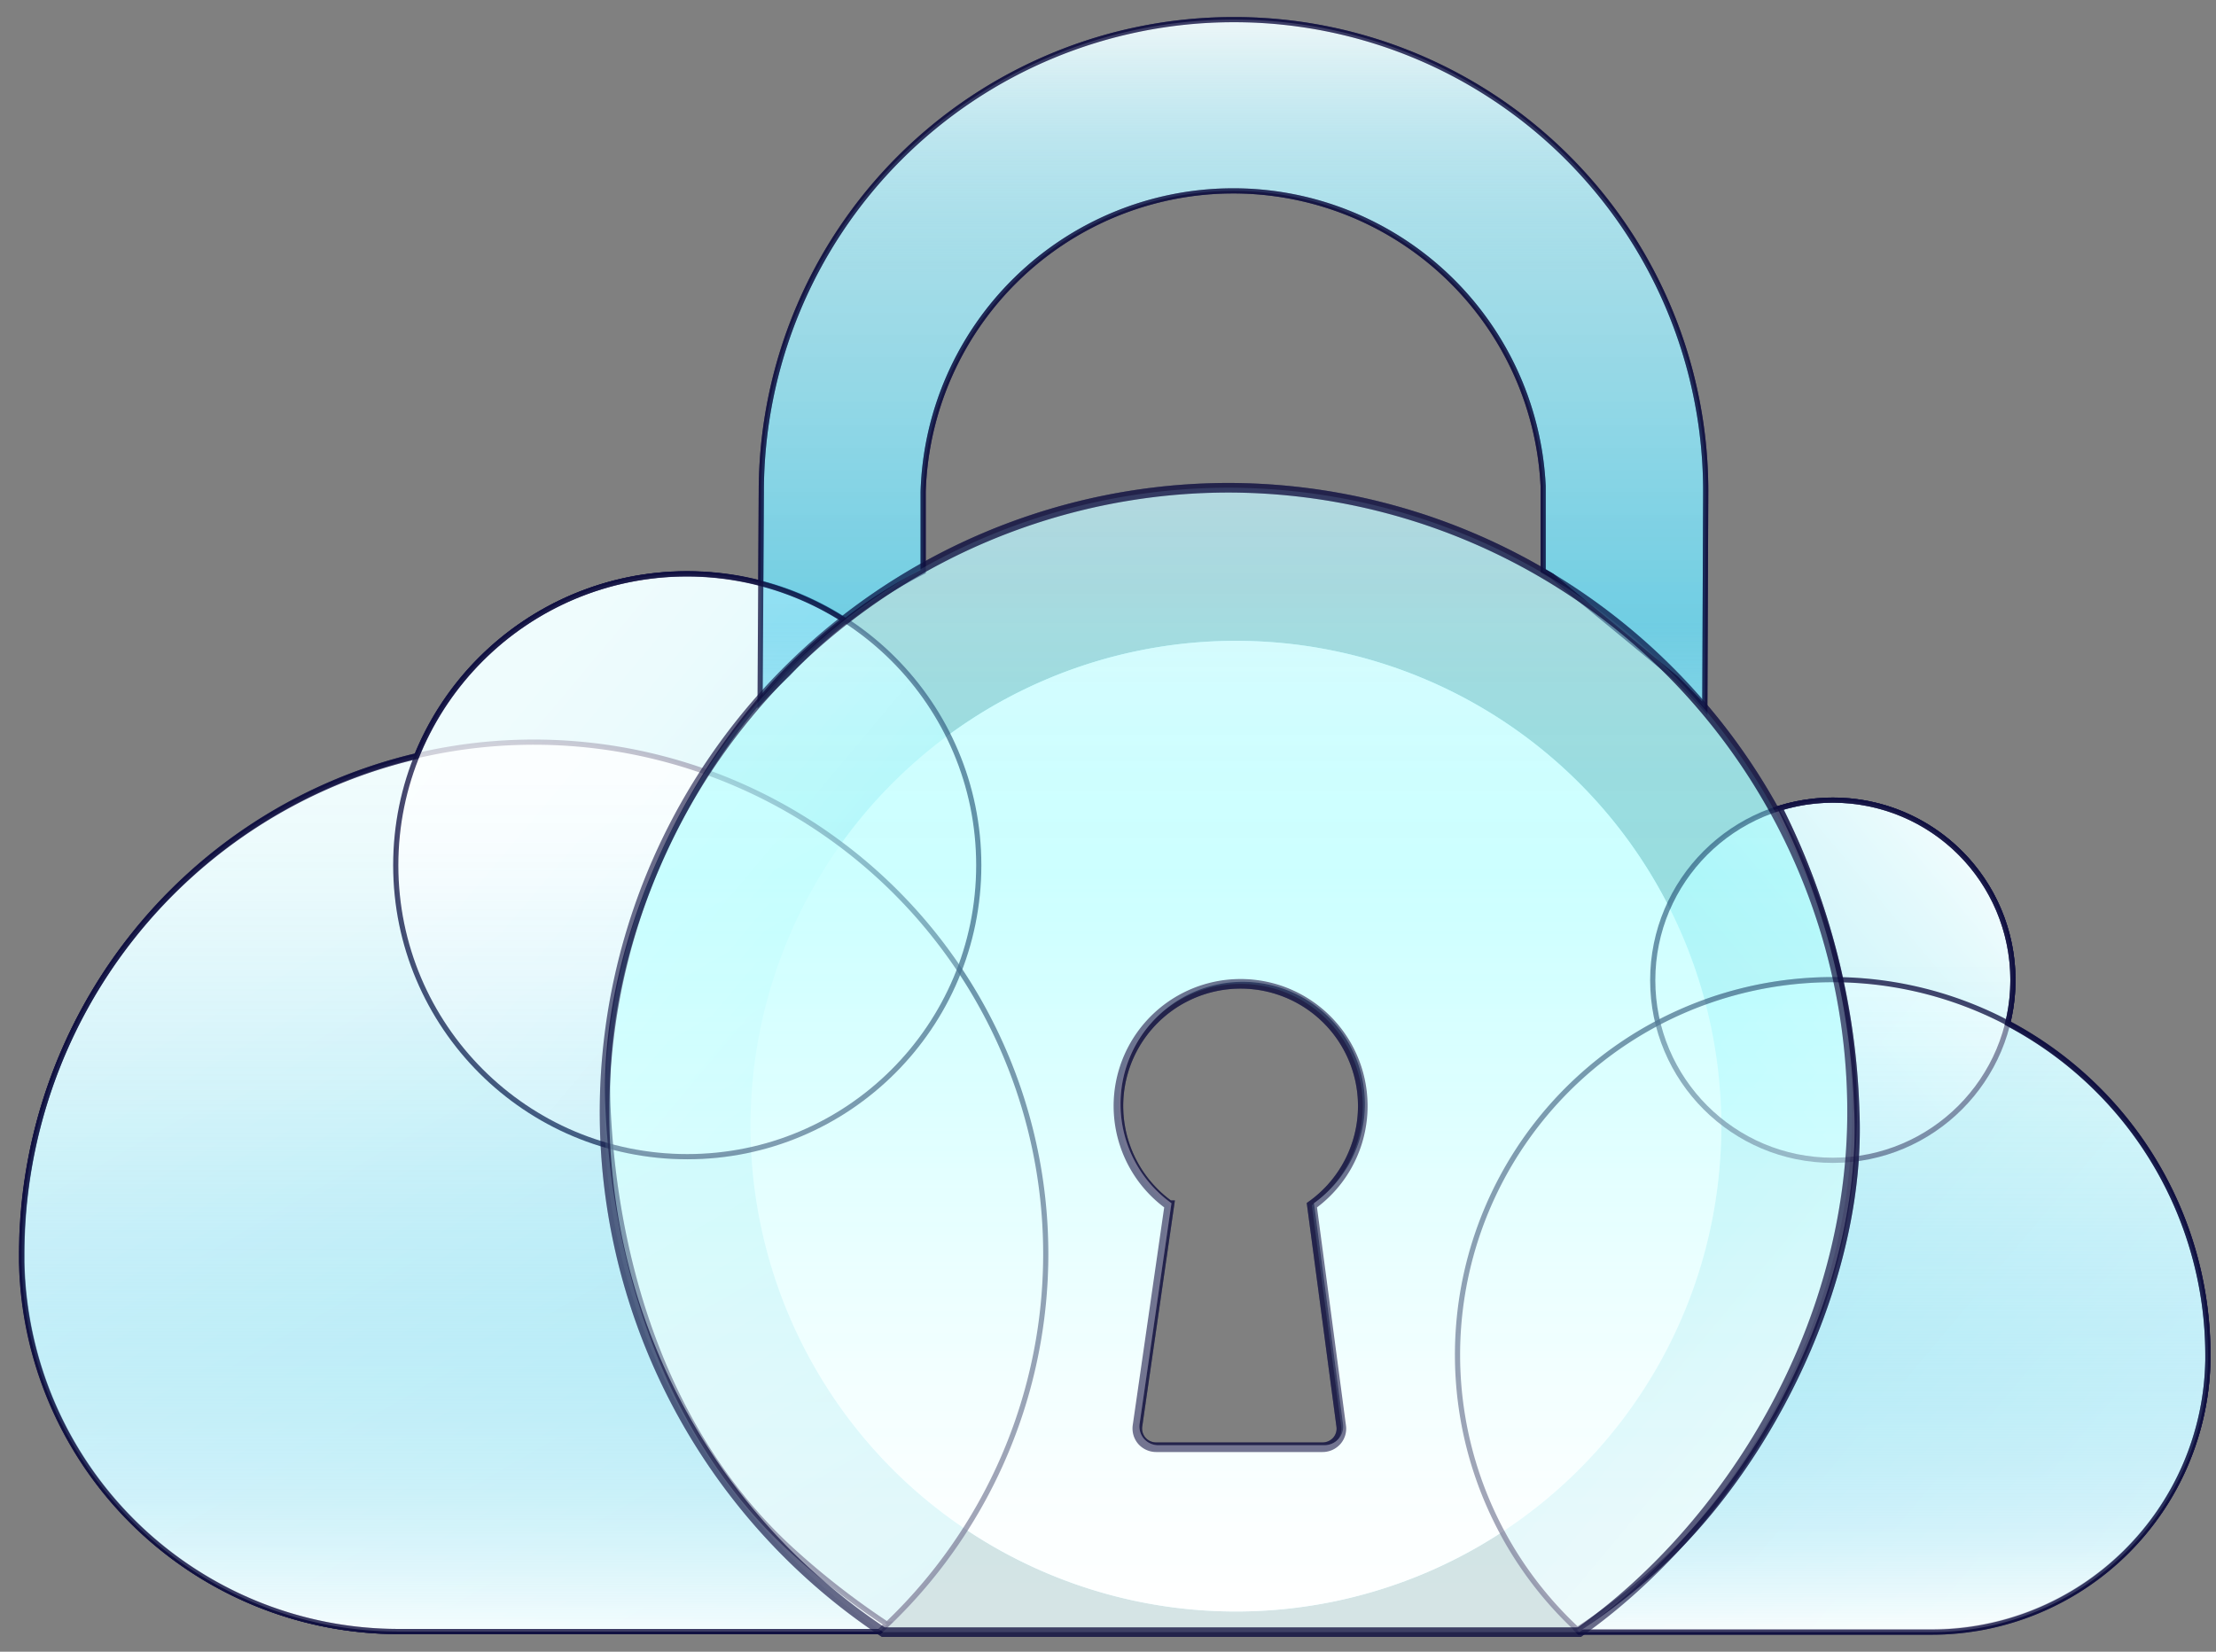 <svg xmlns="http://www.w3.org/2000/svg" xmlns:xlink="http://www.w3.org/1999/xlink" width="220" height="164" viewBox="0 0 220 164"><rect x="0" y="0" width="220" height="164" fill="#808080" stroke="none"/><defs><linearGradient id="linear-gradient" x1="28.34" y1="19373.77" x2="78.57" y2="19460.76" gradientTransform="translate(0 -19293.68)" gradientUnits="userSpaceOnUse"><stop offset="0.14" stop-color="#fff"/><stop offset="0.24" stop-color="#fff" stop-opacity="0.95"/><stop offset="0.41" stop-color="#fff" stop-opacity="0.8"/><stop offset="0.66" stop-color="#fff" stop-opacity="0.57"/><stop offset="0.95" stop-color="#fff" stop-opacity="0.26"/><stop offset="1" stop-color="#fff" stop-opacity="0.2"/></linearGradient><linearGradient id="linear-gradient-2" x1="195.66" y1="19379.52" x2="168.27" y2="19402.49" gradientTransform="translate(0 -19293.68)" gradientUnits="userSpaceOnUse"><stop offset="0" stop-color="#fff"/><stop offset="0.14" stop-color="#fff" stop-opacity="0.8"/><stop offset="0.29" stop-color="#fff" stop-opacity="0.62"/><stop offset="0.44" stop-color="#fff" stop-opacity="0.47"/><stop offset="0.58" stop-color="#fff" stop-opacity="0.35"/><stop offset="0.73" stop-color="#fff" stop-opacity="0.27"/><stop offset="0.87" stop-color="#fff" stop-opacity="0.22"/><stop offset="1" stop-color="#fff" stop-opacity="0.2"/></linearGradient><linearGradient id="linear-gradient-3" x1="46.06" y1="19360.99" x2="90.41" y2="19398.18" gradientTransform="translate(0 -19293.68)" gradientUnits="userSpaceOnUse"><stop offset="0" stop-color="#fff"/><stop offset="0.11" stop-color="#fff" stop-opacity="0.98"/><stop offset="0.25" stop-color="#fff" stop-opacity="0.92"/><stop offset="0.41" stop-color="#fff" stop-opacity="0.81"/><stop offset="0.58" stop-color="#fff" stop-opacity="0.67"/><stop offset="0.76" stop-color="#fff" stop-opacity="0.48"/><stop offset="0.95" stop-color="#fff" stop-opacity="0.26"/><stop offset="1" stop-color="#fff" stop-opacity="0.2"/></linearGradient><linearGradient id="linear-gradient-4" x1="208.77" y1="19450.71" x2="153.42" y2="19404.27" gradientTransform="translate(0 -19293.68)" gradientUnits="userSpaceOnUse"><stop offset="0" stop-color="#fff"/><stop offset="0.16" stop-color="#fff" stop-opacity="0.85"/><stop offset="0.57" stop-color="#fff" stop-opacity="0.5"/><stop offset="0.86" stop-color="#fff" stop-opacity="0.28"/><stop offset="1" stop-color="#fff" stop-opacity="0.2"/></linearGradient><linearGradient id="linear-gradient-5" x1="122.4" y1="19295.62" x2="122.4" y2="19389.1" gradientTransform="translate(0 -19293.68)" gradientUnits="userSpaceOnUse"><stop offset="0" stop-color="#fff"/><stop offset="0.13" stop-color="#c1ecf8" stop-opacity="0.75"/><stop offset="0.27" stop-color="#8adcf2" stop-opacity="0.52"/><stop offset="0.64" stop-color="#20bce5" stop-opacity="0.6"/><stop offset="1" stop-color="#e7f8fc" stop-opacity="0.99"/></linearGradient><linearGradient id="linear-gradient-6" x1="45.1" y1="19455.72" x2="45.1" y2="19350.66" gradientTransform="translate(0 -19293.68)" gradientUnits="userSpaceOnUse"><stop offset="0" stop-color="#fff"/><stop offset="0.13" stop-color="#c1ecf8" stop-opacity="0.75"/><stop offset="0.27" stop-color="#8adcf2" stop-opacity="0.52"/><stop offset="0.4" stop-color="#5dceec" stop-opacity="0.33"/><stop offset="0.52" stop-color="#39c4e8" stop-opacity="0.19"/><stop offset="0.64" stop-color="#20bce5" stop-opacity="0.09"/><stop offset="0.74" stop-color="#10b8e4" stop-opacity="0.02"/><stop offset="0.81" stop-color="#0bb6e3" stop-opacity="0"/></linearGradient><linearGradient id="linear-gradient-7" x1="187.88" y1="19455.72" x2="187.88" y2="19373.13" xlink:href="#linear-gradient-6"/><linearGradient id="linear-gradient-8" x1="121.9" y1="9974.11" x2="121.9" y2="10087.74" gradientTransform="translate(0 -9925.68)" gradientUnits="userSpaceOnUse"><stop offset="0" stop-color="#c1ecf8" stop-opacity="0.8"/><stop offset="0.07" stop-color="#adf2fa" stop-opacity="0.77"/><stop offset="0.17" stop-color="#95f9fd" stop-opacity="0.73"/><stop offset="0.26" stop-color="#87fefe" stop-opacity="0.71"/><stop offset="0.34" stop-color="#82ffff" stop-opacity="0.7"/><stop offset="0.46" stop-color="#a2ffff" stop-opacity="0.75"/><stop offset="0.63" stop-color="#caffff" stop-opacity="0.82"/><stop offset="0.78" stop-color="#e7ffff" stop-opacity="0.86"/><stop offset="0.91" stop-color="#f9ffff" stop-opacity="0.89"/><stop offset="1" stop-color="#fff" stop-opacity="0.9"/></linearGradient></defs><title>SecureCloudx165</title><g id="Layer_2" data-name="Layer 2"><g id="Layer_1-2" data-name="Layer 1"><g id="Secure-Cloud"><g id="Layer_1-2-3" data-name="Layer 1-2-3"><g id="Layer_2-2-2" data-name="Layer 2-2-2"><g id="Layer_1-2-2-2" data-name="Layer 1-2-2-2"><path d="M156.77,77.74a48.19,48.19,0,1,0,0,68.16A48.19,48.19,0,0,0,156.77,77.74Zm-23.44,63.65a1.83,1.83,0,0,1-.44,1.48,1.89,1.89,0,0,1-1.42.63H115a1.9,1.9,0,0,1-1.42-.63,1.88,1.88,0,0,1-.44-1.51l3.16-21.89a12.13,12.13,0,1,1,14.15,0Z" style="fill:#c2f9ff"/><path d="M39.69,162H87.31A50.82,50.82,0,1,0,2.18,124.58v.7A37.44,37.44,0,0,0,39.69,162Z" style="fill:#c2f9ff;stroke:#101141;stroke-miterlimit:10;stroke-width:0.514px;opacity:0.76;isolation:isolate"/><circle cx="181.96" cy="97.33" r="17.88" style="fill:#c2f9ff;stroke:#101141;stroke-miterlimit:10;stroke-width:0.514px;opacity:0.76;isolation:isolate"/><circle cx="68.23" cy="85.91" r="28.94" style="fill:#c2f9ff;stroke:#101141;stroke-miterlimit:10;stroke-width:0.514px;opacity:0.76;isolation:isolate"/><path d="M156.8,162h34.9a27.43,27.43,0,0,0,27.5-27v-.51A37.25,37.25,0,1,0,156.8,162Z" style="fill:#c2f9ff;stroke:#101141;stroke-miterlimit:10;stroke-width:0.514px;opacity:0.76;isolation:isolate"/><path d="M78.22,66.93A47.38,47.38,0,0,1,91.65,56.76V48.83a30.8,30.8,0,0,1,61.55-.57v8.43l.84.48,12.33,10.16c.88.88,2.07,2.07,2.88,3l.09-21.48a46.81,46.81,0,0,0-46.72-46.9h-.19A46.89,46.89,0,0,0,75.58,48.82h0l-.12,20.87C76.33,68.76,77.25,67.83,78.22,66.93Z" style="fill:#c2f9ff;stroke:#101141;stroke-miterlimit:10;stroke-width:0.514px;opacity:0.76;isolation:isolate"/><path d="M78.52,153.84C66.35,142.66,61.1,126,60.36,110c-.7-15.45,7.4-33.08,18.16-43.84a57.45,57.45,0,0,1,5.27-4.6A28.94,28.94,0,0,0,41.33,75.13,50.83,50.83,0,0,0,2.14,124.61v.7A37.44,37.44,0,0,0,39.69,162H87.31c.25-.23.49-.49.74-.73A77.05,77.05,0,0,1,78.52,153.84Z" style="fill:#c2f9ff;stroke:#101141;stroke-miterlimit:10;stroke-width:0.514px;opacity:0.76;isolation:isolate"/><path d="M199.31,101.62a17.86,17.86,0,0,0-22.59-21.38,71.72,71.72,0,0,1,7.62,30c.7,15.45-7.4,33.08-18.16,43.84a59.24,59.24,0,0,1-9.62,7.75l.23.23h34.9a27.43,27.43,0,0,0,27.5-27v-.51A37.24,37.24,0,0,0,199.31,101.62Z" style="fill:#c2f9ff;stroke:#101141;stroke-miterlimit:10;stroke-width:0.514px;opacity:0.76;isolation:isolate"/><g style="opacity:0.76"><path d="M122,48.43A62,62,0,0,0,87.69,162.06H156.8c14.77-10.46,27.07-30.07,27.07-51.65A62,62,0,0,0,122,48.43Zm11.15,93.16a1.83,1.83,0,0,1-.44,1.48,1.89,1.89,0,0,1-1.42.63h-16.5a1.91,1.91,0,0,1-1.42-.63,1.88,1.88,0,0,1-.44-1.51l3.16-21.89a12.13,12.13,0,1,1,14.15,0Z" style="fill:#c2f9ff;stroke:#101141;stroke-miterlimit:10;stroke-width:0.953px;opacity:0.76;isolation:isolate"/></g></g></g></g></g><g id="Secure-Cloud-2" data-name="Secure-Cloud"><g id="Layer_1-2-3-2" data-name="Layer 1-2-3"><g id="Layer_2-2-2-2" data-name="Layer 2-2-2"><g id="Layer_1-2-2-2-2" data-name="Layer 1-2-2-2"><path d="M156.77,77.74a48.19,48.19,0,1,0,0,68.16A48.19,48.19,0,0,0,156.77,77.74Zm-23.44,63.65a1.83,1.83,0,0,1-.44,1.48,1.89,1.89,0,0,1-1.42.63H115a1.9,1.9,0,0,1-1.42-.63,1.88,1.88,0,0,1-.44-1.51l3.16-21.89a12.13,12.13,0,1,1,14.15,0Z" style="fill:#fff"/><path d="M39.69,162H87.31A50.82,50.82,0,1,0,2.18,124.58v.7A37.44,37.44,0,0,0,39.69,162Z" style="stroke:#101141;stroke-miterlimit:10;stroke-width:0.514px;opacity:0.76;isolation:isolate;fill:url(#linear-gradient)"/><circle cx="181.96" cy="97.33" r="17.88" style="stroke:#101141;stroke-miterlimit:10;stroke-width:0.514px;opacity:0.76;isolation:isolate;fill:url(#linear-gradient-2)"/><circle cx="68.23" cy="85.91" r="28.94" style="stroke:#101141;stroke-miterlimit:10;stroke-width:0.514px;opacity:0.76;isolation:isolate;fill:url(#linear-gradient-3)"/><path d="M156.8,162h34.9a27.43,27.43,0,0,0,27.5-27v-.51A37.25,37.25,0,1,0,156.8,162Z" style="stroke:#101141;stroke-miterlimit:10;stroke-width:0.514px;opacity:0.76;isolation:isolate;fill:url(#linear-gradient-4)"/><path d="M78.22,66.93A47.38,47.38,0,0,1,91.65,56.76V48.83a30.8,30.8,0,0,1,61.55-.57v8.43l.84.48,12.33,10.16c.88.88,2.07,2.07,2.88,3l.09-21.48a46.81,46.81,0,0,0-46.72-46.9h-.19A46.89,46.89,0,0,0,75.58,48.82h0l-.12,20.87C76.33,68.76,77.25,67.83,78.22,66.93Z" style="stroke:#101141;stroke-miterlimit:10;stroke-width:0.514px;opacity:0.76;isolation:isolate;fill:url(#linear-gradient-5)"/><path d="M78.52,153.84C66.35,142.66,61.1,126,60.36,110c-.7-15.45,7.4-33.08,18.16-43.84a57.45,57.45,0,0,1,5.27-4.6A28.94,28.94,0,0,0,41.33,75.13,50.83,50.83,0,0,0,2.14,124.61v.7A37.44,37.44,0,0,0,39.69,162H87.31c.25-.23.49-.49.74-.73A77.05,77.05,0,0,1,78.52,153.84Z" style="stroke:#101141;stroke-miterlimit:10;stroke-width:0.514px;opacity:0.76;isolation:isolate;fill:url(#linear-gradient-6)"/><path d="M199.31,101.62a17.86,17.86,0,0,0-22.59-21.38,71.72,71.72,0,0,1,7.62,30c.7,15.45-7.4,33.08-18.16,43.84a59.24,59.24,0,0,1-9.62,7.75l.23.23h34.9a27.43,27.43,0,0,0,27.5-27v-.51A37.24,37.24,0,0,0,199.31,101.62Z" style="stroke:#101141;stroke-miterlimit:10;stroke-width:0.514px;opacity:0.76;isolation:isolate;fill:url(#linear-gradient-7)"/><g style="opacity:0.76"><path d="M122,48.43A62,62,0,0,0,87.69,162.06H156.8c14.77-10.46,27.07-30.07,27.07-51.65A62,62,0,0,0,122,48.43Zm11.15,93.16a1.83,1.83,0,0,1-.44,1.48,1.89,1.89,0,0,1-1.42.63h-16.5a1.91,1.91,0,0,1-1.42-.63,1.88,1.88,0,0,1-.44-1.51l3.16-21.89a12.13,12.13,0,1,1,14.15,0Z" style="stroke:#101141;stroke-miterlimit:10;stroke-width:0.953px;opacity:0.76;isolation:isolate;fill:url(#linear-gradient-8)"/></g></g></g></g></g><rect width="220" height="164" style="fill:none"/></g></g></svg>